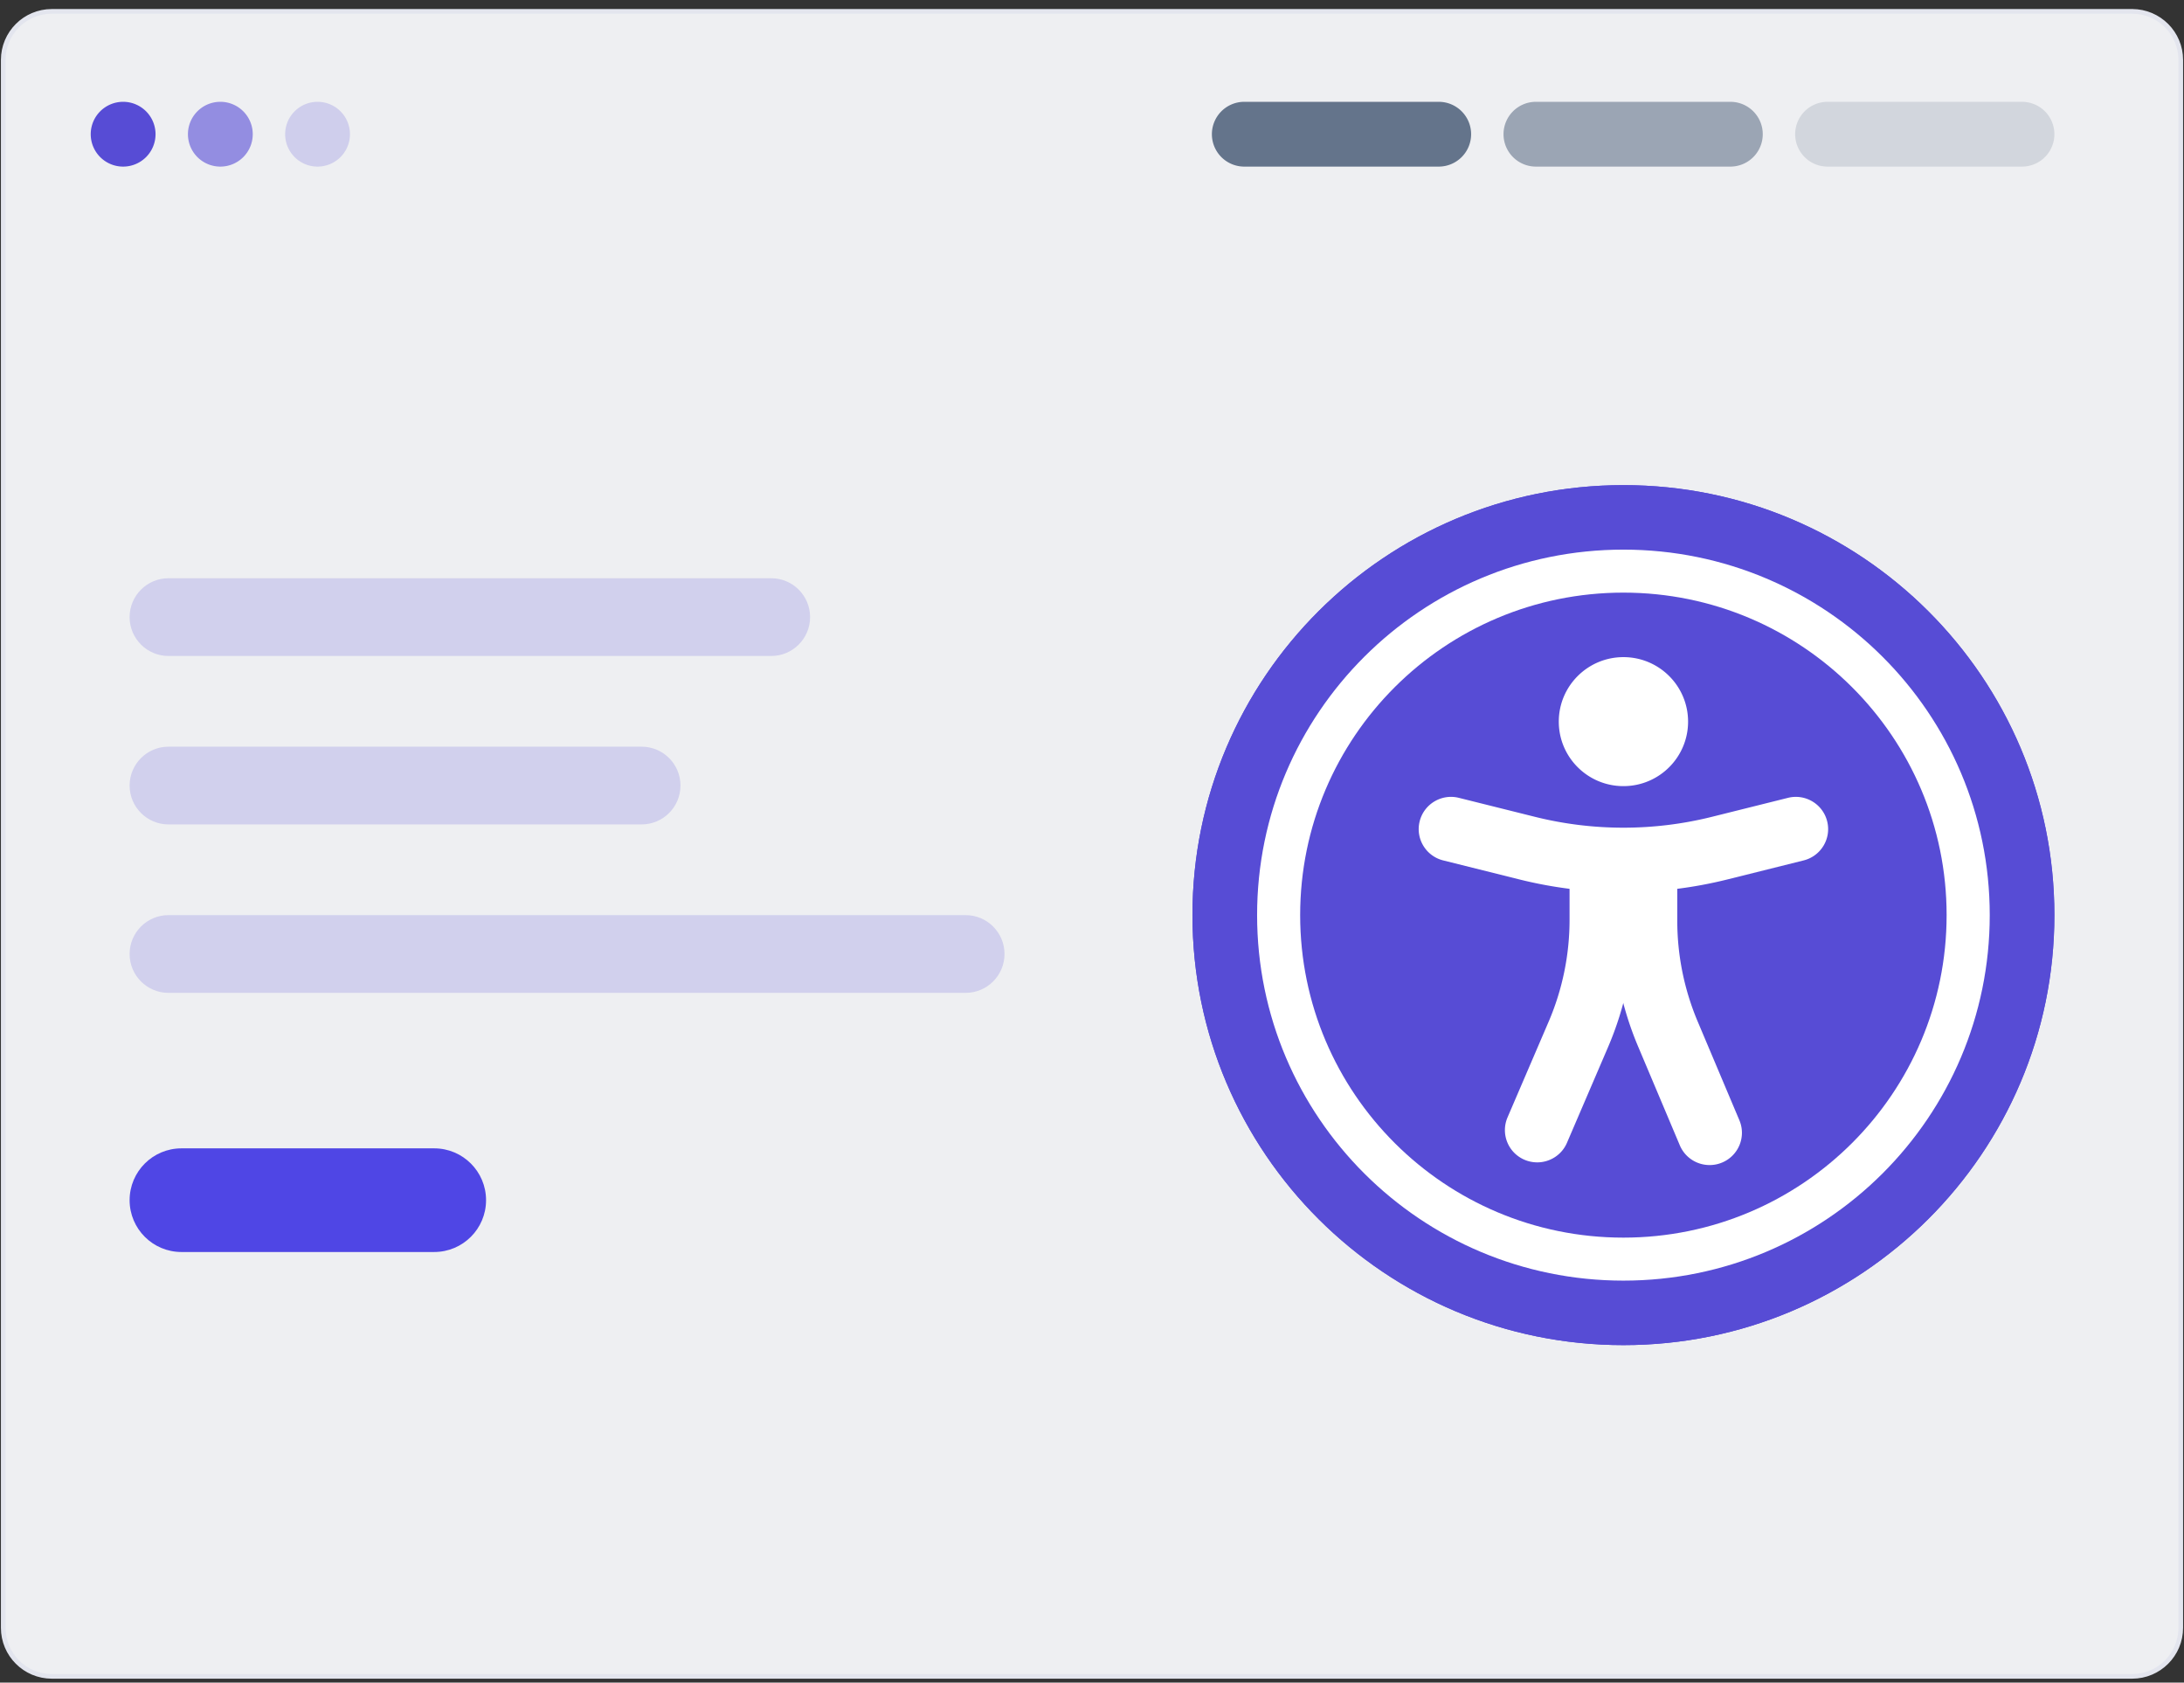 <svg xmlns="http://www.w3.org/2000/svg" width="470" height="362" fill="none"><rect width="100%" height="100%" fill="#333333" stroke="none"/><g clip-path="url(#a)"><path fill="#F8F9FC" fill-opacity=".95" d="M458.843 2.445H11.157C5.38 2.445.697 7.125.697 12.9v337.305c0 5.773 4.683 10.454 10.46 10.454h447.686c5.777 0 10.46-4.681 10.46-10.454V12.899c0-5.773-4.683-10.454-10.46-10.454"/><path stroke="#E3E5EE" d="M458.843 2.445H11.157C5.38 2.445.697 7.125.697 12.9v337.305c0 5.773 4.683 10.454 10.46 10.454h447.686c5.777 0 10.46-4.681 10.46-10.454V12.899c0-5.773-4.683-10.454-10.46-10.454Z"/><path fill="#574CD5" d="M19.525 28.874a6.97 6.97 0 0 1 6.974-6.969 6.97 6.97 0 0 1 6.973 6.97 6.97 6.97 0 0 1-6.973 6.968 6.97 6.97 0 0 1-6.974-6.969"/><path fill="#574CD5" d="M40.445 28.874a6.97 6.97 0 0 1 6.974-6.969 6.97 6.97 0 0 1 6.973 6.97 6.97 6.97 0 0 1-6.973 6.968 6.97 6.97 0 0 1-6.974-6.969" opacity=".6"/><path fill="#574CD5" d="M61.365 28.874a6.97 6.97 0 0 1 6.973-6.969 6.97 6.97 0 0 1 6.974 6.97 6.97 6.97 0 0 1-6.974 6.968 6.97 6.97 0 0 1-6.973-6.969" opacity=".2"/><path fill="#64748B" d="M260.801 28.874a6.97 6.97 0 0 1 6.973-6.969h41.84c3.85 0 6.973 3.12 6.973 6.97a6.97 6.97 0 0 1-6.973 6.968h-41.84a6.97 6.97 0 0 1-6.973-6.969"/><path fill="#64748B" d="M323.561 28.874a6.97 6.97 0 0 1 6.973-6.969h41.84c3.85 0 6.973 3.12 6.973 6.97a6.97 6.97 0 0 1-6.973 6.968h-41.84a6.97 6.97 0 0 1-6.973-6.969" opacity=".6"/><path fill="#64748B" d="M386.32 28.874a6.97 6.97 0 0 1 6.974-6.969h41.839a6.97 6.97 0 0 1 6.974 6.97 6.97 6.97 0 0 1-6.974 6.968h-41.839a6.97 6.97 0 0 1-6.974-6.969" opacity=".2"/><path fill="#D1D0ED" d="M27.893 132.768c0-4.619 3.746-8.363 8.368-8.363h129.703c4.622 0 8.368 3.744 8.368 8.363s-3.746 8.362-8.368 8.362H36.261c-4.622 0-8.368-3.743-8.368-8.362m0 36.238c0-4.617 3.746-8.362 8.368-8.362h101.81c4.622 0 8.368 3.745 8.368 8.362 0 4.62-3.746 8.363-8.368 8.363H36.261c-4.622 0-8.368-3.743-8.368-8.363m0 36.24c0-4.617 3.746-8.363 8.368-8.363h171.543c4.621 0 8.368 3.746 8.368 8.363 0 4.619-3.747 8.363-8.368 8.363H36.261c-4.622 0-8.368-3.744-8.368-8.363"/><path fill="#4F46E5" d="M27.893 258.211c0-6.158 4.995-11.15 11.157-11.15h54.392c6.162 0 11.157 4.992 11.157 11.15s-4.995 11.151-11.157 11.151H39.05c-6.162 0-11.157-4.992-11.157-11.151"/><path fill="#574CD5" d="M349.362 289.395c51.222 0 92.745-41.418 92.745-92.512 0-51.092-41.523-92.511-92.745-92.511s-92.745 41.419-92.745 92.511c0 51.094 41.523 92.512 92.745 92.512"/><path fill="#574CD5" d="M349.362 289.395c51.222 0 92.745-41.418 92.745-92.512 0-51.092-41.523-92.511-92.745-92.511s-92.745 41.419-92.745 92.511c0 51.094 41.523 92.512 92.745 92.512"/><path fill="#fff" d="M349.362 275.519c43.539 0 78.833-35.207 78.833-78.636s-35.294-78.635-78.833-78.635c-43.538 0-78.833 35.207-78.833 78.635s35.295 78.636 78.833 78.636"/><path fill="#574CD5" d="M349.355 266.268c38.416 0 69.559-31.064 69.559-69.385 0-38.32-31.143-69.384-69.559-69.384s-69.558 31.064-69.558 69.384 31.143 69.385 69.558 69.385"/><path fill="#fff" d="M349.365 169.131c7.683 0 13.912-6.213 13.912-13.877 0-7.663-6.229-13.877-13.912-13.877s-13.912 6.214-13.912 13.877 6.229 13.877 13.912 13.877m-18.552 80.946a7 7 0 0 1-2.738-.56 6.934 6.934 0 0 1-3.654-9.112l8.809-20.503a55.6 55.6 0 0 0 4.541-22.061v-10.21c0-3.83 3.114-6.939 6.957-6.939s6.955 3.109 6.955 6.939v10.21a69.4 69.4 0 0 1-5.665 27.526l-8.808 20.505c-1.129 2.628-3.7 4.205-6.397 4.205"/><path fill="#fff" d="M367.911 250.655a6.95 6.95 0 0 1-6.413-4.247l-8.966-21.239a69.4 69.4 0 0 1-5.491-27.121v-10.417c0-3.83 3.113-6.939 6.955-6.939 3.844 0 6.957 3.109 6.957 6.939v10.417a55.7 55.7 0 0 0 4.398 21.737l8.968 21.239c1.492 3.533-.17 7.598-3.711 9.089a6.9 6.9 0 0 1-2.697.542"/><path fill="#fff" d="M349.363 191.952a92.4 92.4 0 0 1-22.329-2.733l-16.457-4.107c-3.726-.931-5.993-4.697-5.061-8.415s4.708-5.976 8.435-5.046l16.457 4.106a78.7 78.7 0 0 0 37.908 0l16.457-4.106c3.732-.93 7.502 1.328 8.435 5.046s-1.335 7.484-5.061 8.415l-16.457 4.107a92.4 92.4 0 0 1-22.327 2.733"/></g><defs><clipPath id="a"><path fill="#fff" d="M0 .73h470v361H0z"/></clipPath></defs></svg>